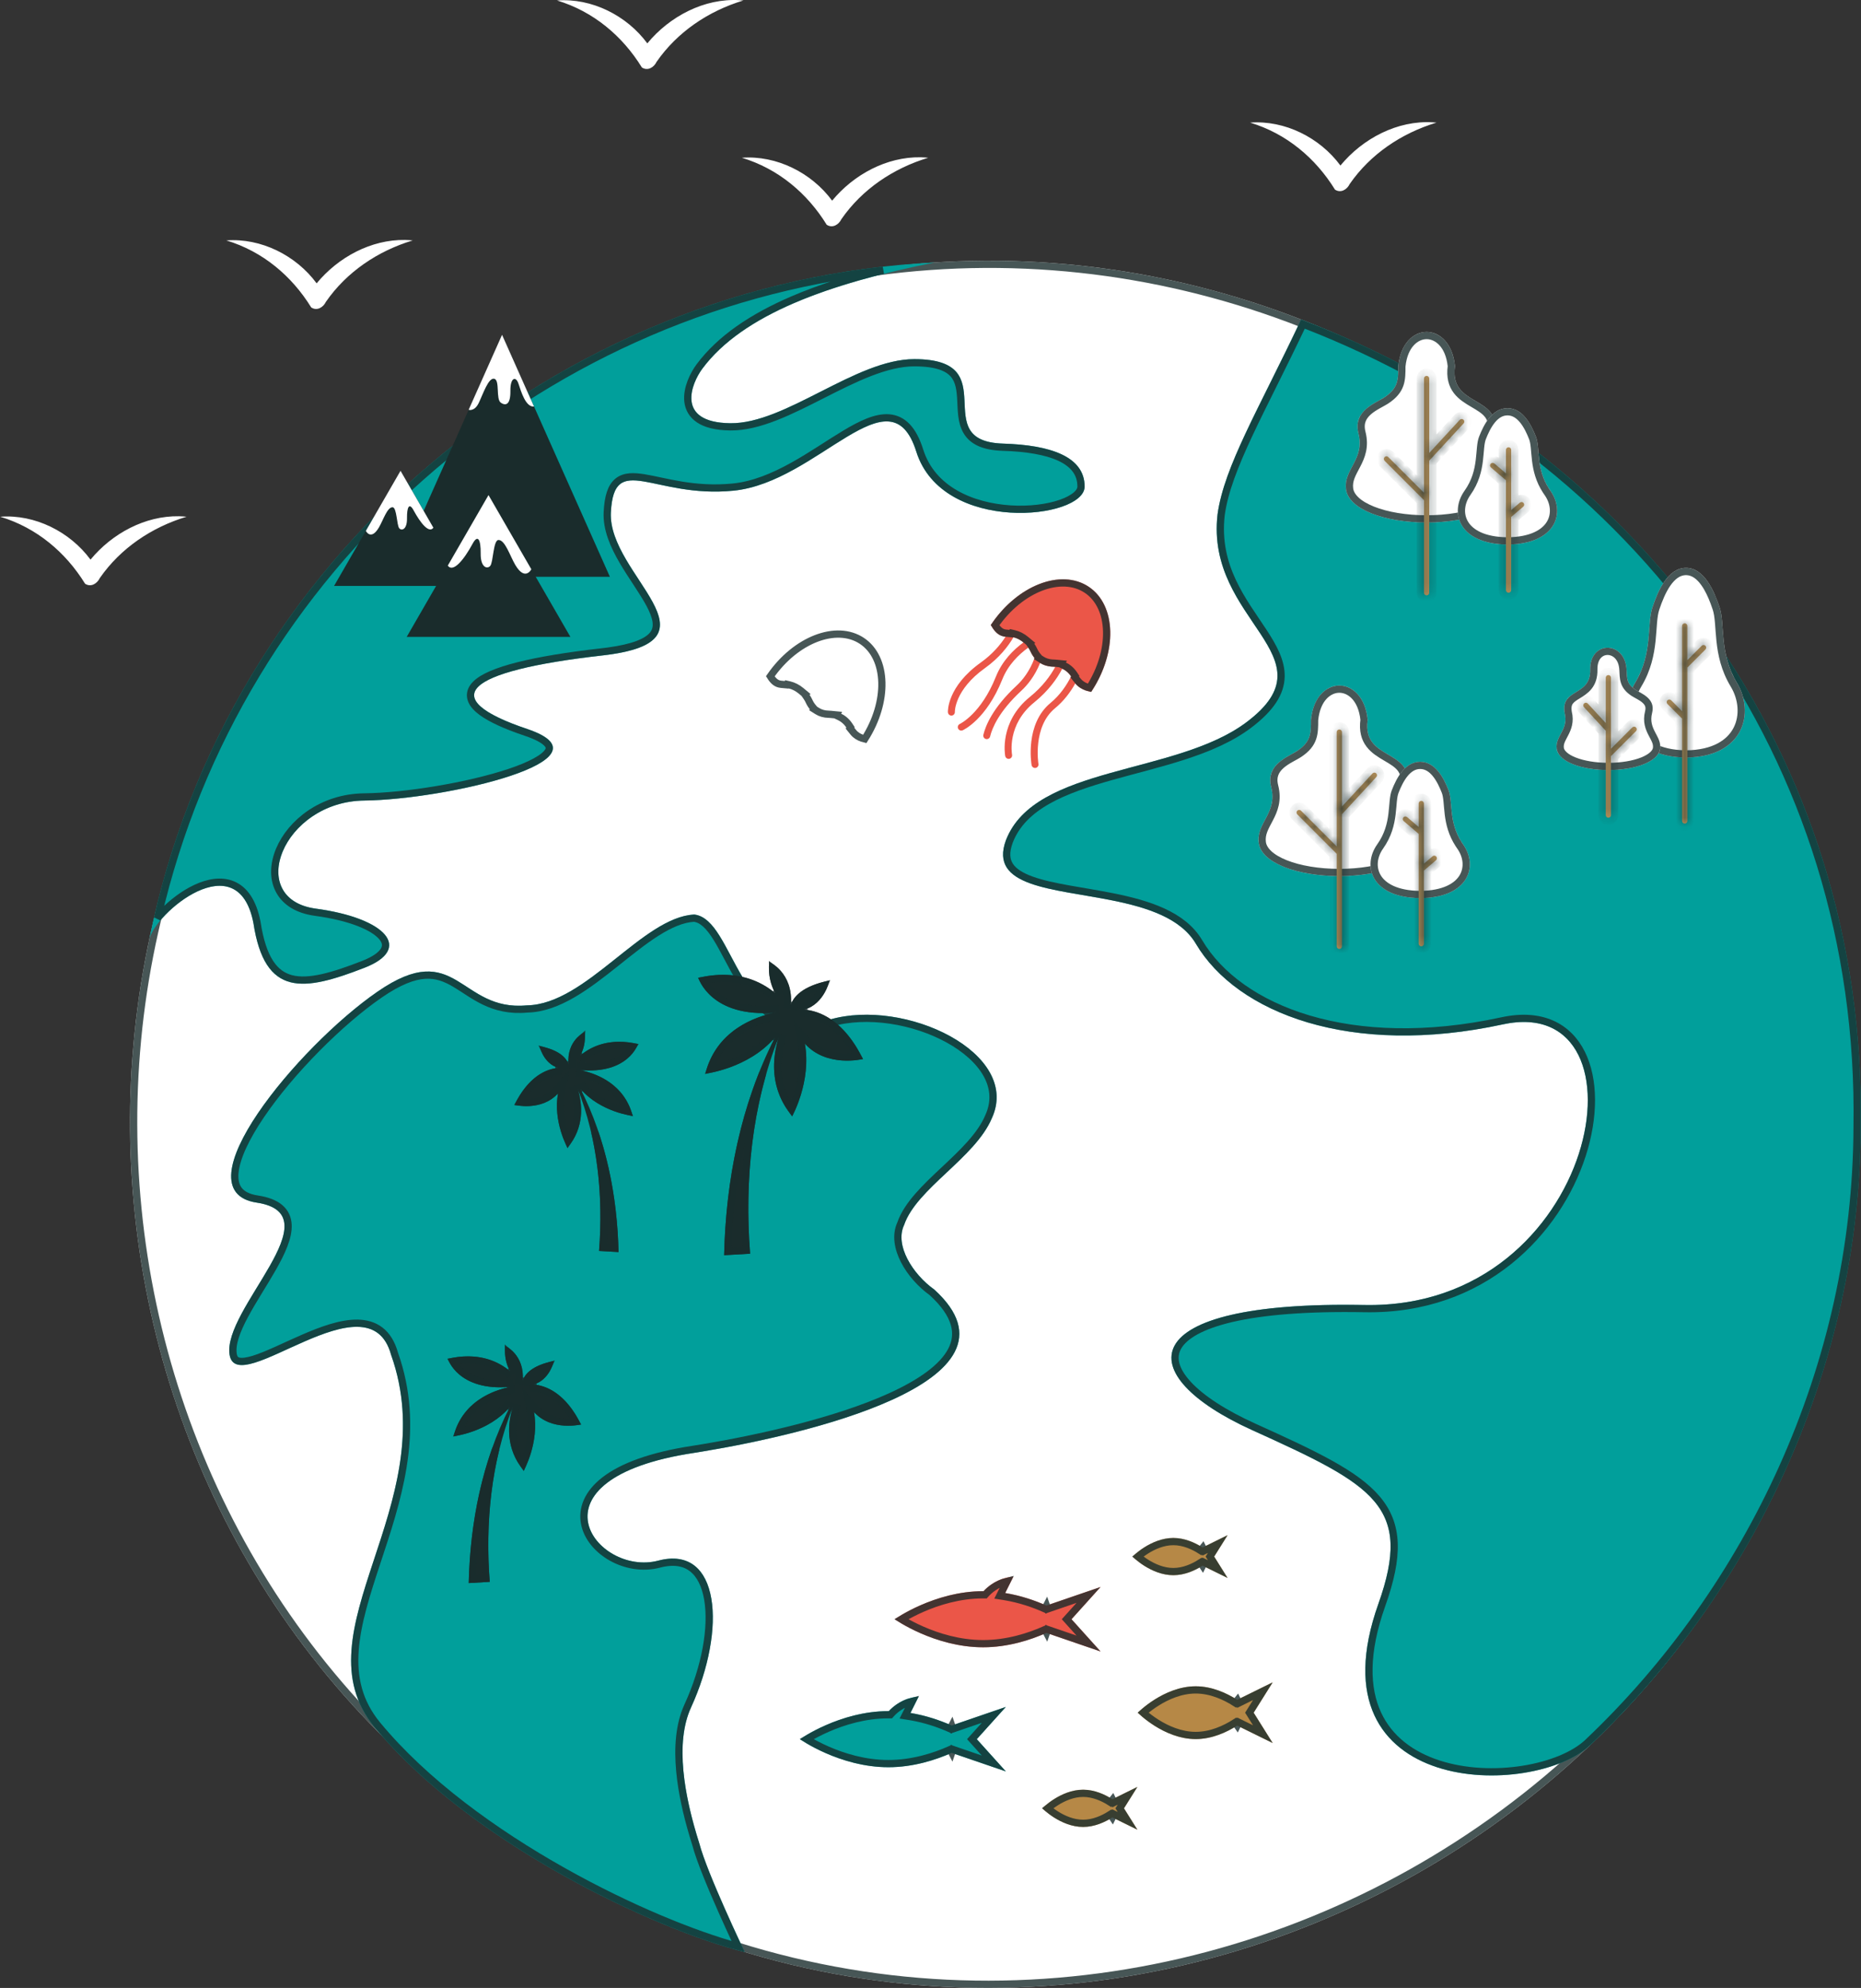<svg xmlns="http://www.w3.org/2000/svg" width="206" height="220" viewBox="0 0 206 220" fill="none"><rect x="0" y="0" width="206" height="220" fill="#333333" stroke="none"/><path d="M101.92 17.406C98.132 17.343 94.497 19.32 92.112 22.207C89.839 19.122 85.955 17.169 82.117 17.458C86.132 18.671 89.35 21.373 91.51 24.874C92.147 25.293 92.844 24.871 93.138 24.252C95.436 20.939 98.885 18.624 102.747 17.459C102.473 17.434 102.196 17.412 101.92 17.406Z" fill="white"></path><path d="M158.599 13.538C154.673 13.301 150.845 15.331 148.376 18.319C146.103 15.234 142.219 13.281 138.381 13.57C142.396 14.783 145.614 17.485 147.774 20.986C148.411 21.405 149.108 20.983 149.402 20.364C151.699 17.051 155.149 14.736 159.011 13.57C158.874 13.557 158.736 13.546 158.599 13.538Z" fill="white"></path><path d="M81.876 0.019C77.95 -0.219 74.122 1.812 71.653 4.799C69.38 1.715 65.496 -0.238 61.658 0.051C65.673 1.264 68.891 3.966 71.052 7.467C71.688 7.885 72.385 7.463 72.679 6.844C74.977 3.531 78.426 1.216 82.288 0.051C82.151 0.037 82.014 0.027 81.876 0.019Z" fill="white"></path><path d="M19.826 57.132C16.038 57.069 12.403 59.046 10.019 61.933C7.745 58.848 3.862 56.895 0.023 57.184C4.038 58.397 7.256 61.099 9.417 64.6C10.053 65.019 10.75 64.597 11.044 63.978C13.342 60.665 16.792 58.35 20.653 57.184C20.379 57.16 20.102 57.138 19.826 57.132Z" fill="white"></path><path d="M44.857 26.555C41.069 26.492 37.435 28.468 35.05 31.356C32.776 28.271 28.893 26.318 25.055 26.607C29.07 27.82 32.287 30.522 34.448 34.023C35.085 34.442 35.782 34.02 36.076 33.401C38.373 30.088 41.823 27.773 45.685 26.607C45.41 26.583 45.133 26.561 44.857 26.555Z" fill="white"></path><path d="M205.295 124.427C205.344 198.822 123.308 244.636 60.051 205.962C5.764 173.167 -1.696 95.589 46.206 53.174C51.879 48.1 58.187 43.688 64.908 40.116C128.225 6.418 205.255 52.347 205.295 124.427Z" fill="white"></path><path d="M65.096 40.47C128.147 6.913 204.855 52.65 204.896 124.427C204.944 198.509 123.25 244.132 60.26 205.621L60.259 205.62L59 204.847C6.088 171.759 -0.855 95.379 46.471 53.474L46.473 53.472C52.122 48.419 58.404 44.026 65.096 40.47Z" stroke="#1A2C2C" stroke-opacity="0.8" stroke-width="0.8"></path><path d="M205.967 124.698C205.892 151.304 194.025 176.07 176.031 193.126C169.779 199.051 144.938 198.969 152.576 177.498C156.419 166.696 152.161 164.398 138.636 158.282C125.12 152.166 125.087 143.931 151.061 144.422C177.039 144.908 183.179 109.723 166.356 113.366C149.537 117.009 136.923 112.134 132.378 104.447C130.703 101.611 126.989 100.426 123.12 99.647C116.503 98.317 109.434 98.17 111.35 92.984C114.556 84.653 130.158 85.826 138.003 79.907C147.719 72.578 133.402 68.821 134.776 56.911C135.51 51.605 139.321 45.318 144.028 35.359C181.627 49.733 206.628 83.721 205.967 124.698Z" fill="#019F9B"></path><path d="M144.229 35.866C181.491 50.259 206.223 84.02 205.567 124.691V124.697C205.492 151.186 193.677 175.85 175.756 192.836C174.275 194.239 171.64 195.325 168.592 195.808C165.553 196.29 162.166 196.164 159.219 195.205C156.274 194.247 153.796 192.47 152.503 189.664C151.208 186.855 151.065 182.939 152.953 177.632C153.921 174.911 154.393 172.687 154.32 170.783C154.247 168.863 153.619 167.286 152.424 165.874C151.24 164.474 149.51 163.248 147.254 161.996C144.996 160.742 142.179 159.445 138.801 157.918C135.444 156.399 132.962 154.764 131.517 153.196C130.066 151.623 129.74 150.226 130.389 149.07C131.075 147.847 132.931 146.705 136.352 145.91C139.745 145.122 144.577 144.7 151.054 144.822C164.254 145.069 172.418 136.244 175.14 127.833C176.498 123.636 176.522 119.477 175.074 116.571C174.346 115.11 173.243 113.963 171.755 113.308C170.269 112.654 168.436 112.506 166.271 112.974C149.534 116.6 137.142 111.718 132.723 104.243C131.83 102.731 130.405 101.68 128.739 100.912C127.075 100.144 125.143 99.647 123.198 99.256C121.541 98.922 119.839 98.66 118.291 98.381C116.729 98.099 115.314 97.799 114.171 97.386C113.02 96.97 112.211 96.462 111.786 95.808C111.379 95.182 111.276 94.342 111.724 93.128C112.481 91.159 113.976 89.731 115.961 88.606C117.952 87.478 120.408 86.669 123.045 85.926C125.664 85.188 128.479 84.512 131.104 83.656C133.735 82.798 136.231 81.745 138.244 80.226C140.717 78.361 141.754 76.652 141.805 74.908C141.854 73.199 140.945 71.573 139.853 69.907C137.632 66.521 134.51 62.741 135.172 56.967C135.53 54.378 136.644 51.526 138.274 48.05C139.088 46.315 140.026 44.434 141.058 42.36C142.042 40.381 143.108 38.227 144.229 35.866Z" stroke="#1A2C2C" stroke-opacity="0.8" stroke-width="0.8"></path><path d="M109.793 123.748C107.93 128.153 101.467 131.516 100.077 135.569C99.017 137.803 101.017 141.003 103.413 142.709C114.747 152.996 88.491 158.948 76.85 160.783C57.69 163.676 66.005 174.52 72.862 172.713C79.719 170.905 80.465 180.301 76.486 188.974C74.698 192.882 75.731 198.738 77.406 203.995C78.257 207.286 82.435 216.029 82.435 216.029C72.501 213.551 52.05 203.957 41.466 191.145C32.76 180.607 49.199 166.526 43.291 149.938C40.824 140.901 26.242 154.997 25.416 149.938C24.59 144.88 37.087 134.399 28.413 133.091C19.735 131.784 33.014 115.791 41.787 109.746C50.578 103.677 50.824 111.988 58.346 111.261C64.874 111.139 71.116 101.497 76.849 101.209C81.394 101.733 81.545 115.239 91.809 112.847C100.202 110.389 113.092 116.561 109.793 123.748Z" fill="#019F9B"></path><path d="M76.832 101.61C77.752 101.73 78.518 102.51 79.321 103.797C79.719 104.434 80.108 105.163 80.52 105.94C80.931 106.713 81.363 107.532 81.842 108.328C82.797 109.917 83.96 111.464 85.571 112.452C87.199 113.451 89.242 113.855 91.899 113.236L91.921 113.23C95.996 112.037 101.207 112.937 104.992 115.03C106.882 116.075 108.379 117.398 109.207 118.864C109.974 120.223 110.172 121.713 109.562 123.268L109.43 123.581L109.425 123.592C108.533 125.7 106.527 127.582 104.484 129.499C103.476 130.445 102.464 131.397 101.618 132.369C100.774 133.338 100.072 134.351 99.7 135.432C99.115 136.703 99.406 138.188 100.094 139.52C100.788 140.866 101.922 142.132 103.159 143.018C104.535 144.27 105.305 145.425 105.62 146.478C105.932 147.523 105.807 148.5 105.326 149.431C104.344 151.335 101.875 153.054 98.582 154.552C92.441 157.345 83.77 159.225 77.919 160.204L76.788 160.388C71.969 161.115 68.82 162.35 66.936 163.805C65.035 165.271 64.403 166.983 64.707 168.585C65.005 170.155 66.187 171.519 67.703 172.367C69.225 173.218 71.136 173.581 72.964 173.099C74.59 172.671 75.784 172.92 76.634 173.586C77.498 174.264 78.079 175.43 78.343 176.98C78.871 180.082 78.092 184.515 76.123 188.807V188.808C75.188 190.852 75.002 193.373 75.249 196.016C75.466 198.334 76.019 200.773 76.718 203.118L77.025 204.117C77.466 205.805 78.731 208.83 79.874 211.408C80.451 212.709 81.001 213.908 81.406 214.78C81.519 215.021 81.62 215.238 81.708 215.425C76.787 214.082 69.63 211.177 62.391 207.113C54.735 202.816 47.023 197.243 41.774 190.89C39.677 188.352 39.09 185.604 39.309 182.623C39.529 179.62 40.564 176.401 41.709 172.935C43.914 166.261 46.508 158.733 43.934 150.594L43.668 149.805C43.342 148.629 42.809 147.785 42.093 147.234C41.371 146.679 40.505 146.453 39.58 146.437C37.756 146.407 35.603 147.201 33.579 148.08C31.512 148.978 29.587 149.959 28.093 150.42C27.343 150.651 26.785 150.721 26.414 150.632C26.241 150.59 26.119 150.515 26.029 150.411C25.937 150.304 25.855 150.137 25.811 149.874C25.723 149.328 25.809 148.68 26.045 147.937C26.28 147.198 26.654 146.392 27.108 145.545C27.562 144.698 28.09 143.822 28.63 142.937C29.167 142.056 29.718 141.166 30.206 140.305C30.694 139.445 31.128 138.6 31.433 137.805C31.736 137.015 31.922 136.246 31.888 135.544C31.852 134.826 31.585 134.181 31.002 133.68C30.433 133.19 29.596 132.865 28.473 132.696C27.452 132.542 26.819 132.182 26.451 131.714C26.084 131.245 25.931 130.602 26.006 129.778C26.158 128.108 27.227 125.869 28.887 123.42C32.191 118.543 37.669 113.07 42.014 110.076L42.015 110.075C44.181 108.58 45.774 108.003 47.05 107.924C48.315 107.845 49.324 108.251 50.341 108.846C52.362 110.027 54.452 112.032 58.368 111.66C60.091 111.624 61.769 110.965 63.386 110.025C65.007 109.083 66.6 107.839 68.144 106.61C69.699 105.373 71.201 104.154 72.672 103.221C74.131 102.297 75.513 101.686 76.832 101.61Z" stroke="#1A2C2C" stroke-opacity="0.8" stroke-width="0.8"></path><path d="M111.029 49.092C102.519 48.834 111.429 39.745 101.207 39.745C94.711 39.745 86.969 46.923 80.824 46.838C74.712 46.754 76.552 42.401 77.754 40.788C82.217 34.8 91.766 31.368 103.473 29.047C61.756 31.078 25.04 61.767 16.514 104.002C17.105 101.073 26.321 93.277 28.05 102.134C29.31 110.418 33.629 109.708 40.343 107.102C45.695 105.024 42.825 101.62 34.959 100.558C27.087 99.492 31.283 88.695 40.329 88.595C49.376 88.492 68.403 84.056 58.346 80.672C48.295 77.284 51.206 74.282 66.737 72.532C80.602 70.945 67.263 63.67 67.619 56.7C67.967 49.883 72.364 55.179 81.186 54.304C90.583 53.372 98.536 40.784 101.427 49.98C104.319 59.176 120.06 57.489 120.06 53.845C120.06 50.518 116.258 49.25 111.029 49.092Z" fill="#019F9B"></path><path d="M97.757 29.909C94.09 30.826 90.713 31.895 87.739 33.175C83.297 35.086 79.723 37.477 77.434 40.549C77.113 40.978 76.754 41.585 76.494 42.258C76.235 42.927 76.062 43.695 76.149 44.434C76.239 45.19 76.601 45.901 77.375 46.417C78.132 46.922 79.251 47.217 80.818 47.238C82.429 47.261 84.121 46.808 85.833 46.139C87.546 45.469 89.311 44.569 91.064 43.68C92.826 42.786 94.577 41.901 96.29 41.238C98.004 40.575 99.653 40.145 101.207 40.145C103.718 40.145 104.932 40.705 105.554 41.43C106.189 42.169 106.303 43.177 106.36 44.342C106.388 44.904 106.404 45.507 106.48 46.074C106.557 46.645 106.699 47.216 106.997 47.724C107.616 48.78 108.82 49.425 111.018 49.492C113.614 49.571 115.806 49.925 117.336 50.642C118.096 50.999 118.675 51.438 119.063 51.96C119.448 52.477 119.66 53.095 119.66 53.845C119.66 54.144 119.5 54.468 119.116 54.8C118.732 55.132 118.157 55.44 117.425 55.693C115.963 56.2 113.959 56.461 111.854 56.328C107.619 56.06 103.18 54.221 101.809 49.86C101.437 48.679 100.972 47.806 100.401 47.211C99.821 46.606 99.144 46.303 98.397 46.246C97.663 46.19 96.884 46.373 96.083 46.689C95.28 47.006 94.428 47.468 93.54 48.001C91.736 49.083 89.826 50.424 87.713 51.592C85.62 52.748 83.417 53.681 81.147 53.906C76.805 54.337 73.602 53.252 71.288 52.879C70.169 52.698 69.145 52.665 68.397 53.26C67.65 53.853 67.307 54.964 67.22 56.68C67.124 58.545 67.944 60.393 68.935 62.093C69.433 62.947 69.987 63.782 70.505 64.573C71.026 65.369 71.512 66.12 71.892 66.824C72.672 68.272 72.902 69.34 72.346 70.141C72.057 70.556 71.521 70.959 70.6 71.308C69.795 71.612 68.72 71.866 67.314 72.057L66.691 72.134C62.8 72.572 59.687 73.091 57.362 73.678C56.2 73.971 55.228 74.284 54.45 74.615C53.678 74.945 53.072 75.304 52.668 75.703C52.257 76.108 52.025 76.586 52.093 77.119C52.158 77.631 52.488 78.096 52.97 78.517C53.812 79.254 55.271 79.992 57.31 80.733L58.219 81.051C59.462 81.469 60.186 81.884 60.541 82.256C60.712 82.435 60.78 82.587 60.798 82.709C60.815 82.828 60.791 82.962 60.699 83.124C60.501 83.47 60.028 83.868 59.259 84.287C58.505 84.698 57.52 85.102 56.375 85.484C51.785 87.016 44.807 88.144 40.324 88.195C35.64 88.247 32.188 91.068 30.931 94.058C30.302 95.554 30.208 97.133 30.846 98.43C31.45 99.659 32.674 100.557 34.526 100.894L34.905 100.955C36.849 101.217 38.471 101.622 39.727 102.109C40.991 102.6 41.847 103.158 42.3 103.704C42.523 103.973 42.637 104.225 42.669 104.454C42.7 104.678 42.658 104.91 42.519 105.153C42.227 105.661 41.509 106.22 40.198 106.728C38.524 107.378 37.018 107.902 35.681 108.199C34.341 108.496 33.203 108.558 32.251 108.314C30.416 107.844 29.068 106.17 28.445 102.074L28.444 102.066L28.442 102.058C27.997 99.774 27.044 98.45 25.756 97.909C24.488 97.377 23.027 97.662 21.686 98.286C20.336 98.915 19.035 99.92 18.035 100.951C17.823 101.17 17.625 101.391 17.44 101.611C26.394 62.761 59.439 34.232 97.757 29.909Z" stroke="#1A2C2C" stroke-opacity="0.8" stroke-width="0.8"></path><path d="M83.7 78.972C84.996 78.046 85.863 77.003 86.426 76.129C85.622 76.055 85.18 75.508 84.794 74.828C87.708 70.447 92.56 68.551 95.631 70.593C98.702 72.636 98.829 77.843 95.915 82.224C95.915 82.224 94.817 82.124 94.147 81.296C93.627 82.23 92.902 83.219 91.9 84.043C89.408 86.097 90.062 90.16 90.069 90.2C90.105 90.41 89.964 90.609 89.754 90.645C89.707 90.653 89.66 90.652 89.616 90.643C89.463 90.613 89.338 90.492 89.31 90.33C89.278 90.145 88.571 85.789 91.411 83.449C92.463 82.581 93.189 81.496 93.68 80.517C93.408 80.106 93.066 79.834 92.706 79.667C92.134 80.759 91.18 82.114 89.609 83.385C86.573 85.84 87.124 89.051 87.149 89.185C87.188 89.394 87.051 89.596 86.842 89.635C86.792 89.645 86.743 89.644 86.696 89.635C86.546 89.606 86.422 89.488 86.391 89.328C86.362 89.175 85.721 85.539 89.124 82.786C90.519 81.657 91.393 80.449 91.934 79.458C91.868 79.452 91.802 79.447 91.738 79.446C91.169 79.435 90.672 79.295 90.254 79.031C89.669 80.48 88.858 81.47 88.168 82.109C85.664 84.431 84.934 86.27 84.721 87.16C84.673 87.362 84.475 87.488 84.273 87.449C84.268 87.448 84.263 87.447 84.257 87.445C84.05 87.396 83.922 87.188 83.972 86.981C84.205 86.006 84.991 84.004 87.644 81.544C88.309 80.928 89.099 79.949 89.638 78.486C89.463 78.274 89.31 78.027 89.182 77.746C89.117 77.601 89.035 77.463 88.943 77.332C87.905 78.078 86.72 79.221 86.073 80.837C84.3 85.268 81.79 86.433 81.684 86.48C81.609 86.514 81.529 86.522 81.454 86.507C81.335 86.484 81.23 86.405 81.176 86.287C81.089 86.094 81.175 85.866 81.368 85.778C81.391 85.767 83.711 84.665 85.358 80.55C86.06 78.796 87.303 77.565 88.411 76.756C88.077 76.478 87.691 76.277 87.305 76.186C86.713 77.192 85.729 78.47 84.147 79.599C80.769 82.01 80.817 84.427 80.817 84.449C80.828 84.661 80.664 84.842 80.452 84.852C80.42 84.854 80.388 84.851 80.358 84.846C80.189 84.812 80.057 84.667 80.048 84.486C80.042 84.372 79.952 81.647 83.7 78.972Z" fill="white"></path><path d="M90.299 70.674C92.176 69.941 94.012 69.998 95.409 70.927C96.806 71.856 97.568 73.527 97.617 75.541C97.665 77.485 97.041 79.712 95.723 81.781C95.636 81.761 95.531 81.734 95.417 81.694C95.1 81.58 94.731 81.382 94.458 81.044L94.09 80.588L94.141 80.489L94.014 80.296C93.699 79.821 93.298 79.502 92.874 79.305L92.555 79.155L92.575 79.119L91.974 79.06C91.901 79.053 91.824 79.048 91.746 79.046H91.745C91.239 79.037 90.816 78.913 90.467 78.692L90.077 78.447L90.093 78.408L89.946 78.232C89.796 78.049 89.662 77.833 89.547 77.58C89.469 77.409 89.375 77.25 89.272 77.103L89.049 76.784L89.061 76.776L88.666 76.448C88.291 76.137 87.85 75.904 87.395 75.797L87.109 75.73L87.074 75.787L86.464 75.731C85.935 75.681 85.599 75.372 85.269 74.843C86.669 72.822 88.485 71.383 90.299 70.674Z" stroke="#1A2C2C" stroke-opacity="0.8" stroke-width="0.8"></path><path d="M108.579 73.312C109.875 72.386 110.742 71.343 111.306 70.469C110.501 70.394 110.059 69.848 109.674 69.168C112.587 64.787 117.439 62.891 120.51 64.933C123.581 66.975 123.708 72.183 120.794 76.564C120.794 76.564 119.696 76.464 119.026 75.635C118.506 76.57 117.781 77.558 116.78 78.383C114.287 80.437 114.942 84.499 114.948 84.54C114.984 84.75 114.843 84.949 114.634 84.985C114.586 84.993 114.539 84.992 114.495 84.983C114.342 84.953 114.217 84.832 114.189 84.67C114.157 84.486 113.45 80.129 116.29 77.789C117.342 76.921 118.069 75.836 118.559 74.856C118.287 74.445 117.944 74.174 117.585 74.007C117.013 75.099 116.059 76.454 114.488 77.725C111.453 80.18 112.003 83.39 112.028 83.525C112.067 83.734 111.93 83.936 111.721 83.975C111.671 83.984 111.622 83.984 111.575 83.975C111.425 83.945 111.301 83.828 111.27 83.668C111.242 83.515 110.6 79.879 114.003 77.126C115.398 75.997 116.272 74.789 116.813 73.798C116.747 73.791 116.681 73.787 116.617 73.785C116.047 73.775 115.551 73.635 115.133 73.371C114.548 74.819 113.736 75.81 113.047 76.449C110.543 78.771 109.813 80.61 109.6 81.5C109.552 81.702 109.354 81.828 109.152 81.789C109.147 81.788 109.141 81.787 109.136 81.785C108.929 81.736 108.802 81.528 108.851 81.321C109.084 80.346 109.87 78.344 112.523 75.884C113.188 75.267 113.978 74.289 114.516 72.826C114.341 72.614 114.189 72.367 114.061 72.086C113.995 71.941 113.914 71.803 113.822 71.672C112.784 72.418 111.599 73.561 110.952 75.176C109.179 79.608 106.669 80.773 106.563 80.82C106.488 80.854 106.408 80.861 106.333 80.847C106.214 80.824 106.109 80.745 106.055 80.627C105.968 80.434 106.054 80.206 106.247 80.118C106.27 80.107 108.59 79.005 110.237 74.89C110.939 73.136 112.182 71.905 113.29 71.096C112.956 70.818 112.569 70.617 112.183 70.526C111.592 71.532 110.608 72.81 109.026 73.939C105.649 76.35 105.695 78.767 105.696 78.788C105.707 79.001 105.543 79.182 105.331 79.192C105.299 79.194 105.267 79.191 105.237 79.186C105.068 79.152 104.936 79.007 104.927 78.826C104.921 78.712 104.831 75.987 108.579 73.312Z" fill="#EB5648"></path><path d="M115.178 65.014C117.055 64.28 118.891 64.338 120.288 65.267C121.685 66.196 122.447 67.867 122.496 69.881C122.544 71.825 121.921 74.052 120.602 76.121C120.515 76.101 120.41 76.074 120.296 76.033C119.979 75.919 119.61 75.721 119.337 75.384L118.97 74.929L119.021 74.829L118.893 74.636C118.578 74.16 118.177 73.842 117.753 73.645L117.434 73.495L117.454 73.459L116.853 73.4C116.78 73.392 116.703 73.387 116.624 73.386L116.438 73.377C116.013 73.344 115.651 73.226 115.346 73.033L114.956 72.787L114.972 72.748L114.825 72.571C114.675 72.389 114.54 72.173 114.425 71.92C114.347 71.749 114.252 71.591 114.149 71.443L113.927 71.124L113.939 71.116L113.545 70.788C113.17 70.477 112.729 70.243 112.274 70.137L111.988 70.069L111.953 70.127L111.343 70.07C110.814 70.021 110.478 69.712 110.148 69.183C111.548 67.161 113.364 65.723 115.178 65.014Z" stroke="#1A2C2C" stroke-opacity="0.8" stroke-width="0.8"></path><path d="M135.885 169.897L133.117 171.26L133.117 171.26C132.296 170.736 131.149 170.204 129.88 170.204C127.383 170.204 125.359 172.264 125.359 172.264C125.359 172.264 127.383 174.323 129.88 174.323C131.149 174.323 132.296 173.791 133.117 173.267L133.117 173.267L135.885 174.63L134.4 172.264L135.885 169.897Z" fill="#B68846"></path><path d="M129.88 170.604C131.042 170.604 132.112 171.094 132.902 171.597L133.138 171.303L133.293 171.619L134.798 170.877L134.062 172.051L133.928 172.263L134.062 172.476L134.796 173.648L133.293 172.909L133.118 173.261L132.902 172.93C132.112 173.434 131.042 173.923 129.88 173.923C128.738 173.923 127.683 173.45 126.896 172.955C126.506 172.709 126.19 172.464 125.973 172.28C125.966 172.274 125.96 172.268 125.954 172.263C125.96 172.258 125.966 172.253 125.973 172.248C126.19 172.064 126.506 171.818 126.896 171.573C127.683 171.078 128.738 170.604 129.88 170.604Z" stroke="#1A2C2C" stroke-opacity="0.8" stroke-width="0.8"></path><path d="M140.876 186.183L136.949 188.116L136.95 188.116C135.785 187.374 134.158 186.619 132.358 186.619C128.816 186.619 125.945 189.54 125.945 189.54C125.945 189.54 128.816 192.461 132.358 192.461C134.158 192.461 135.785 191.706 136.95 190.963L136.949 190.964L140.876 192.897L138.77 189.54L140.876 186.183Z" fill="#B68846"></path><path d="M132.357 187.019C134.05 187.019 135.601 187.731 136.734 188.453L136.97 188.159L137.126 188.475L139.789 187.163L138.432 189.327L138.298 189.54L138.432 189.752L139.788 191.915L137.126 190.605L136.957 190.947L136.734 190.626C135.601 191.349 134.05 192.061 132.357 192.061C130.693 192.061 129.165 191.373 128.036 190.662C127.475 190.309 127.02 189.955 126.707 189.691C126.643 189.637 126.588 189.585 126.536 189.539C126.588 189.494 126.644 189.442 126.707 189.389C127.02 189.124 127.475 188.771 128.036 188.418C129.165 187.708 130.693 187.019 132.357 187.019Z" stroke="#1A2C2C" stroke-opacity="0.8" stroke-width="0.8"></path><path d="M125.901 197.757L123.132 199.12L123.133 199.12C122.311 198.596 121.165 198.064 119.896 198.064C117.399 198.064 115.375 200.123 115.375 200.123C115.375 200.123 117.399 202.183 119.896 202.183C121.165 202.183 122.312 201.65 123.133 201.127L123.132 201.127L125.901 202.49L124.416 200.123L125.901 197.757Z" fill="#B68846"></path><path d="M119.896 198.464C121.057 198.464 122.128 198.953 122.918 199.457L123.153 199.163L123.309 199.479L124.813 198.737L124.077 199.911L123.943 200.123L124.077 200.336L124.812 201.508L123.309 200.769L123.137 201.116L122.918 200.79C122.128 201.294 121.057 201.783 119.896 201.783C118.753 201.783 117.699 201.31 116.912 200.815C116.522 200.569 116.206 200.323 115.988 200.14C115.982 200.134 115.976 200.128 115.97 200.123C115.976 200.118 115.982 200.113 115.988 200.107C116.206 199.924 116.522 199.678 116.912 199.433C117.699 198.938 118.753 198.464 119.896 198.464Z" stroke="#1A2C2C" stroke-opacity="0.8" stroke-width="0.8"></path><path d="M99.039 179.197C99.039 179.197 103.42 176.093 108.824 176.093C108.84 176.093 108.855 176.094 108.87 176.094C109.288 175.636 110.406 174.616 112.18 174.477L111.267 176.297C113.029 176.585 114.6 177.138 115.832 177.685L115.831 177.684L121.824 175.63L118.61 179.197L121.824 182.764L115.831 180.71L115.832 180.71C114.054 181.499 111.572 182.301 108.824 182.301C103.42 182.301 99.039 179.197 99.039 179.197Z" fill="#EB5648"></path><path d="M110.909 176.118L110.665 176.605L111.202 176.691C112.923 176.973 114.461 177.513 115.67 178.05L115.841 177.715L115.961 178.063L120.493 176.509L118.312 178.93L118.071 179.197L118.312 179.465L120.493 181.885L115.961 180.332L115.843 180.675L115.67 180.344C113.923 181.119 111.497 181.901 108.824 181.901C106.196 181.901 103.806 181.145 102.065 180.383C101.197 180.002 100.495 179.622 100.011 179.338C99.928 179.289 99.853 179.24 99.783 179.197C99.853 179.155 99.928 179.106 100.011 179.058C100.495 178.773 101.197 178.392 102.065 178.012C103.806 177.249 106.196 176.493 108.824 176.493C108.826 176.493 108.828 176.493 108.837 176.493C108.844 176.493 108.856 176.494 108.87 176.494H109.047L109.166 176.363C109.489 176.009 110.266 175.294 111.471 174.996L110.909 176.118Z" stroke="#1A2C2C" stroke-opacity="0.8" stroke-width="0.8"></path><path d="M88.553 192.471C88.553 192.471 92.934 189.367 98.338 189.367C98.353 189.367 98.369 189.368 98.384 189.368C98.802 188.91 99.919 187.89 101.694 187.751L100.781 189.571C102.543 189.859 104.114 190.412 105.345 190.959L105.345 190.958L111.338 188.904L108.124 192.471L111.338 196.038L105.345 193.984L105.345 193.984C103.568 194.773 101.086 195.575 98.338 195.575C92.934 195.575 88.553 192.471 88.553 192.471Z" fill="#019F9B"></path><path d="M100.423 189.392L100.179 189.879L100.716 189.965C102.437 190.247 103.974 190.787 105.184 191.324L105.356 190.993L105.475 191.337L110.007 189.783L107.826 192.204L107.585 192.471L107.826 192.739L110.007 195.159L105.475 193.606L105.356 193.948L105.184 193.618C103.436 194.393 101.011 195.175 98.338 195.175C95.71 195.175 93.319 194.419 91.579 193.657C90.711 193.276 90.008 192.896 89.524 192.612C89.441 192.563 89.367 192.514 89.297 192.471C89.367 192.429 89.442 192.38 89.524 192.332C90.008 192.047 90.711 191.666 91.579 191.286C93.319 190.523 95.71 189.767 98.338 189.767C98.34 189.767 98.342 189.767 98.351 189.767C98.357 189.767 98.37 189.768 98.384 189.768H98.561L98.68 189.637C99.003 189.283 99.78 188.568 100.984 188.27L100.423 189.392Z" stroke="#1A2C2C" stroke-opacity="0.8" stroke-width="0.8"></path><path d="M192.263 75.567C190.281 72.29 190.964 69.068 190.349 67.224C189.736 65.388 188.649 62.866 186.64 62.847V62.846C186.633 62.846 186.625 62.846 186.617 62.846V62.847C184.609 62.866 183.521 65.388 182.908 67.224C182.293 69.068 182.976 72.29 180.994 75.567C179.015 78.84 180.179 83.766 186.617 83.837V83.838C186.625 83.838 186.633 83.838 186.64 83.838V83.837C193.078 83.766 194.243 78.84 192.263 75.567Z" fill="white"></path><path d="M186.637 63.247C187.452 63.255 188.122 63.767 188.689 64.583C189.114 65.193 189.452 65.932 189.722 66.648L189.97 67.351C190.107 67.764 190.177 68.271 190.23 68.879C190.282 69.468 190.319 70.177 190.396 70.9C190.552 72.374 190.887 74.065 191.921 75.774C192.852 77.313 193.027 79.214 192.253 80.719C191.49 82.203 189.749 83.403 186.636 83.437H186.622C183.509 83.403 181.768 82.203 181.005 80.719C180.231 79.214 180.406 77.313 181.337 75.774C182.371 74.065 182.704 72.374 182.861 70.9C182.938 70.177 182.975 69.468 183.026 68.879C183.079 68.271 183.15 67.764 183.288 67.351C183.592 66.441 184.002 65.396 184.567 64.583C185.135 63.767 185.806 63.255 186.621 63.247H186.637Z" stroke="#1A2C2C" stroke-opacity="0.8" stroke-width="0.8"></path><mask id="path-30-inside-1_749_1104" fill="white"><path d="M188.779 71.466C188.666 71.353 188.482 71.353 188.368 71.466L186.777 73.058V69.273C186.777 69.112 186.647 68.982 186.486 68.982C186.326 68.982 186.195 69.112 186.195 69.273V78.708L184.986 77.499C184.873 77.385 184.689 77.385 184.575 77.499C184.462 77.612 184.462 77.796 184.575 77.91L186.195 79.531V90.856C186.195 91.017 186.326 91.147 186.486 91.147C186.647 91.147 186.777 91.016 186.777 90.856V73.88L188.779 71.878C188.893 71.764 188.893 71.58 188.779 71.466Z"></path></mask><path d="M188.779 71.466C188.666 71.353 188.482 71.353 188.368 71.466L186.777 73.058V69.273C186.777 69.112 186.647 68.982 186.486 68.982C186.326 68.982 186.195 69.112 186.195 69.273V78.708L184.986 77.499C184.873 77.385 184.689 77.385 184.575 77.499C184.462 77.612 184.462 77.796 184.575 77.91L186.195 79.531V90.856C186.195 91.017 186.326 91.147 186.486 91.147C186.647 91.147 186.777 91.016 186.777 90.856V73.88L188.779 71.878C188.893 71.764 188.893 71.58 188.779 71.466Z" fill="#BC945B"></path><path d="M188.779 71.466L189.345 70.901L189.345 70.901L188.779 71.466ZM188.368 71.466L188.934 72.032L188.934 72.032L188.368 71.466ZM186.777 73.058H185.977V74.99L187.343 73.624L186.777 73.058ZM186.195 78.708L185.63 79.274L186.995 80.64V78.708H186.195ZM184.986 77.499L185.552 76.933L185.552 76.933L184.986 77.499ZM184.575 77.91L185.141 77.344L185.141 77.344L184.575 77.91ZM186.195 79.531H186.995V79.199L186.761 78.965L186.195 79.531ZM186.777 73.88L186.211 73.315L185.977 73.549V73.88H186.777ZM188.779 71.878L188.214 71.311L188.213 71.312L188.779 71.878ZM188.779 71.466L189.345 70.901C188.919 70.475 188.228 70.474 187.802 70.901L188.368 71.466L188.934 72.032C188.735 72.231 188.412 72.231 188.214 72.032L188.779 71.466ZM188.368 71.466L187.802 70.901L186.211 72.493L186.777 73.058L187.343 73.624L188.934 72.032L188.368 71.466ZM186.777 73.058H187.577V69.273H186.777H185.977V73.058H186.777ZM186.777 69.273H187.577C187.577 68.67 187.088 68.182 186.486 68.182V68.982V69.782C186.205 69.782 185.977 69.554 185.977 69.273H186.777ZM186.486 68.982V68.182C185.884 68.182 185.395 68.67 185.395 69.273H186.195H186.995C186.995 69.554 186.768 69.782 186.486 69.782V68.982ZM186.195 69.273H185.395V78.708H186.195H186.995V69.273H186.195ZM186.195 78.708L186.761 78.142L185.552 76.933L184.986 77.499L184.421 78.064L185.63 79.274L186.195 78.708ZM184.986 77.499L185.552 76.933C185.126 76.507 184.435 76.507 184.009 76.933L184.575 77.499L185.141 78.064C184.942 78.264 184.619 78.263 184.421 78.064L184.986 77.499ZM184.575 77.499L184.009 76.933C183.584 77.359 183.584 78.049 184.01 78.476L184.575 77.91L185.141 77.344C185.34 77.543 185.34 77.865 185.141 78.064L184.575 77.499ZM184.575 77.91L184.01 78.475L185.63 80.096L186.195 79.531L186.761 78.965L185.141 77.344L184.575 77.91ZM186.195 79.531H185.395V90.856H186.195H186.995V79.531H186.195ZM186.195 90.856H185.395C185.395 91.459 185.884 91.947 186.486 91.947V91.147V90.347C186.767 90.347 186.995 90.575 186.995 90.856H186.195ZM186.486 91.147V91.947C187.089 91.947 187.577 91.458 187.577 90.856H186.777H185.977C185.977 90.575 186.205 90.347 186.486 90.347V91.147ZM186.777 90.856H187.577V73.88H186.777H185.977V90.856H186.777ZM186.777 73.88L187.343 74.446L189.345 72.443L188.779 71.878L188.213 71.312L186.211 73.315L186.777 73.88ZM188.779 71.878L189.344 72.444C189.771 72.018 189.771 71.327 189.345 70.901L188.779 71.466L188.213 72.032C188.015 71.833 188.014 71.511 188.214 71.311L188.779 71.878Z" fill="#1A2C2C" fill-opacity="0.8" mask="url(#path-30-inside-1_749_1104)"></path><path d="M182.878 78.897C183.291 77.276 181.646 76.75 181.016 76.326C180.051 75.678 180.098 75.079 180.051 74.124C179.893 70.877 175.952 70.865 176.025 74.125C176.092 77.101 172.737 76.136 173.198 78.897C173.668 80.739 172.135 81.428 172.313 82.856C172.492 84.283 175.044 85.218 178.034 85.22C178.037 85.22 178.04 85.22 178.042 85.22C181.032 85.218 183.584 84.283 183.763 82.856C183.942 81.428 182.408 80.739 182.878 78.897Z" fill="white"></path><path d="M177.95 72.085C178.701 72.086 179.581 72.7 179.651 74.144C179.673 74.586 179.672 75.049 179.809 75.465C179.957 75.917 180.254 76.296 180.793 76.658C180.967 76.775 181.224 76.907 181.434 77.026C181.663 77.156 181.886 77.297 182.073 77.463C182.259 77.627 182.398 77.806 182.475 78.01C182.549 78.21 182.575 78.463 182.49 78.798C182.219 79.861 182.538 80.604 182.856 81.217C183.182 81.843 183.437 82.244 183.366 82.806C183.306 83.288 182.815 83.799 181.809 84.201C180.833 84.59 179.501 84.818 178.042 84.819H178.034C176.576 84.818 175.243 84.59 174.268 84.201C173.324 83.825 172.834 83.352 172.727 82.897L172.71 82.806C172.64 82.244 172.894 81.843 173.22 81.217C173.536 80.609 173.851 79.874 173.592 78.824C173.492 78.221 173.606 77.879 173.779 77.639C173.973 77.371 174.273 77.179 174.674 76.932C175.05 76.701 175.51 76.422 175.858 75.988C176.221 75.536 176.443 74.944 176.425 74.116C176.408 73.383 176.617 72.876 176.899 72.558C177.183 72.24 177.563 72.084 177.95 72.085Z" stroke="#1A2C2C" stroke-opacity="0.8" stroke-width="0.8"></path><mask id="path-34-inside-2_749_1104" fill="white"><path d="M181.094 80.504C180.98 80.39 180.796 80.39 180.683 80.504L178.327 82.859V75.001C178.327 74.84 178.197 74.71 178.037 74.71C177.876 74.71 177.746 74.84 177.746 75.001V80.015L175.76 77.865C175.651 77.747 175.467 77.739 175.349 77.848C175.231 77.957 175.224 78.141 175.333 78.259L177.746 80.872V90.203C177.746 90.364 177.876 90.494 178.037 90.494C178.197 90.494 178.327 90.364 178.327 90.203V83.682L181.094 80.915C181.207 80.801 181.207 80.617 181.094 80.504Z"></path></mask><path d="M181.094 80.504C180.98 80.39 180.796 80.39 180.683 80.504L178.327 82.859V75.001C178.327 74.84 178.197 74.71 178.037 74.71C177.876 74.71 177.746 74.84 177.746 75.001V80.015L175.76 77.865C175.651 77.747 175.467 77.739 175.349 77.848C175.231 77.957 175.224 78.141 175.333 78.259L177.746 80.872V90.203C177.746 90.364 177.876 90.494 178.037 90.494C178.197 90.494 178.327 90.364 178.327 90.203V83.682L181.094 80.915C181.207 80.801 181.207 80.617 181.094 80.504Z" fill="#BC945B"></path><path d="M180.683 80.504L181.248 81.069L181.249 81.069L180.683 80.504ZM178.327 82.859H177.527V84.791L178.893 83.425L178.327 82.859ZM177.746 80.015L177.158 80.558L178.546 82.06V80.015H177.746ZM175.76 77.865L176.348 77.322L176.348 77.321L175.76 77.865ZM175.349 77.848L175.892 78.436L175.893 78.436L175.349 77.848ZM175.333 78.259L175.921 77.716L175.921 77.716L175.333 78.259ZM177.746 80.872H178.546V80.559L178.334 80.329L177.746 80.872ZM178.327 83.682L177.762 83.116L177.527 83.35V83.682H178.327ZM181.094 80.915L181.659 81.481L181.661 81.48L181.094 80.915ZM181.094 80.504L181.659 79.938C181.234 79.512 180.543 79.511 180.116 79.938L180.683 80.504L181.249 81.069C181.049 81.268 180.727 81.268 180.528 81.069L181.094 80.504ZM180.683 80.504L180.117 79.938L177.762 82.294L178.327 82.859L178.893 83.425L181.248 81.069L180.683 80.504ZM178.327 82.859H179.127V75.001H178.327H177.527V82.859H178.327ZM178.327 75.001H179.127C179.127 74.398 178.639 73.91 178.037 73.91V74.71V75.51C177.756 75.51 177.527 75.282 177.527 75.001H178.327ZM178.037 74.71V73.91C177.434 73.91 176.946 74.398 176.946 75.001H177.746H178.546C178.546 75.282 178.318 75.51 178.037 75.51V74.71ZM177.746 75.001H176.946V80.015H177.746H178.546V75.001H177.746ZM177.746 80.015L178.334 79.472L176.348 77.322L175.76 77.865L175.172 78.407L177.158 80.558L177.746 80.015ZM175.76 77.865L176.348 77.321C175.939 76.88 175.249 76.851 174.806 77.261L175.349 77.848L175.893 78.436C175.685 78.627 175.363 78.613 175.173 78.408L175.76 77.865ZM175.349 77.848L174.807 77.26C174.364 77.669 174.337 78.359 174.745 78.802L175.333 78.259L175.921 77.716C176.111 77.923 176.099 78.245 175.892 78.436L175.349 77.848ZM175.333 78.259L174.745 78.802L177.158 81.415L177.746 80.872L178.334 80.329L175.921 77.716L175.333 78.259ZM177.746 80.872H176.946V90.203H177.746H178.546V80.872H177.746ZM177.746 90.203H176.946C176.946 90.806 177.435 91.294 178.037 91.294V90.494V89.694C178.318 89.694 178.546 89.922 178.546 90.203H177.746ZM178.037 90.494V91.294C178.639 91.294 179.127 90.806 179.127 90.203H178.327H177.527C177.527 89.922 177.755 89.694 178.037 89.694V90.494ZM178.327 90.203H179.127V83.682H178.327H177.527V90.203H178.327ZM178.327 83.682L178.893 84.248L181.659 81.481L181.094 80.915L180.528 80.349L177.762 83.116L178.327 83.682ZM181.094 80.915L181.661 81.48C182.084 81.054 182.086 80.364 181.659 79.938L181.094 80.504L180.528 81.069C180.328 80.87 180.33 80.548 180.527 80.35L181.094 80.915Z" fill="#1A2C2C" fill-opacity="0.8" mask="url(#path-34-inside-2_749_1104)"></path><path d="M150.371 47.965C149.728 45.438 152.291 44.617 153.275 43.956C154.779 42.946 154.779 42.013 154.779 40.524C155.272 35.478 160.559 35.464 161.056 40.524C160.396 45.118 166.183 43.659 165.464 47.965C164.732 50.836 167.122 51.911 166.844 54.138C166.565 56.363 162.585 57.821 157.924 57.823C157.92 57.823 157.915 57.823 157.911 57.823C153.25 57.821 149.27 56.363 148.991 54.138C148.713 51.911 151.103 50.836 150.371 47.965Z" fill="white"></path><path d="M157.916 37.135C159.083 37.133 160.406 38.153 160.652 40.523C160.49 41.732 160.744 42.598 161.249 43.262C161.743 43.911 162.454 44.33 163.08 44.697C163.735 45.082 164.297 45.41 164.673 45.881C165.023 46.32 165.232 46.916 165.069 47.894C164.679 49.457 165.144 50.546 165.629 51.477C166.124 52.429 166.566 53.126 166.446 54.088C166.336 54.969 165.464 55.81 163.879 56.442C162.325 57.062 160.218 57.422 157.924 57.423H157.911C155.617 57.422 153.509 57.062 151.956 56.442C150.371 55.81 149.499 54.969 149.389 54.088C149.268 53.127 149.711 52.429 150.206 51.477C150.694 50.541 151.161 49.444 150.759 47.866C150.616 47.305 150.656 46.864 150.79 46.505C150.926 46.142 151.169 45.833 151.478 45.56C151.788 45.286 152.152 45.059 152.514 44.853C152.856 44.659 153.236 44.464 153.498 44.288C154.302 43.748 154.745 43.198 154.969 42.55C155.18 41.935 155.178 41.266 155.178 40.548C155.415 38.167 156.745 37.136 157.916 37.135Z" stroke="#1A2C2C" stroke-opacity="0.8" stroke-width="0.8"></path><mask id="path-38-inside-3_749_1104" fill="white"><path d="M161.996 46.449C161.879 46.34 161.695 46.347 161.585 46.465L158.207 50.123V41.889C158.207 41.729 158.077 41.599 157.916 41.599C157.756 41.599 157.626 41.729 157.626 41.889V54.535L153.676 50.585C153.563 50.471 153.378 50.471 153.265 50.585C153.151 50.698 153.151 50.883 153.265 50.996L157.625 55.358V65.594C157.625 65.754 157.756 65.884 157.916 65.884C158.077 65.884 158.207 65.754 158.207 65.594V50.981L162.012 46.86C162.122 46.742 162.114 46.558 161.996 46.449Z"></path></mask><path d="M161.996 46.449C161.879 46.34 161.695 46.347 161.585 46.465L158.207 50.123V41.889C158.207 41.729 158.077 41.599 157.916 41.599C157.756 41.599 157.626 41.729 157.626 41.889V54.535L153.676 50.585C153.563 50.471 153.378 50.471 153.265 50.585C153.151 50.698 153.151 50.883 153.265 50.996L157.625 55.358V65.594C157.625 65.754 157.756 65.884 157.916 65.884C158.077 65.884 158.207 65.754 158.207 65.594V50.981L162.012 46.86C162.122 46.742 162.114 46.558 161.996 46.449Z" fill="#BC945B"></path><path d="M161.996 46.449L161.453 47.036L161.454 47.037L161.996 46.449ZM161.585 46.465L160.999 45.922L160.998 45.922L161.585 46.465ZM158.207 50.123H157.407V52.169L158.795 50.666L158.207 50.123ZM157.626 54.535L157.06 55.101L158.426 56.467V54.535H157.626ZM153.676 50.585L153.11 51.15L153.11 51.15L153.676 50.585ZM153.265 50.585L153.831 51.151L153.831 51.15L153.265 50.585ZM153.265 50.996L153.831 50.43L153.83 50.43L153.265 50.996ZM157.625 55.358H158.425V55.026L158.191 54.792L157.625 55.358ZM158.207 50.981L157.619 50.438L157.407 50.668V50.981H158.207ZM162.012 46.86L161.425 46.316L161.425 46.317L162.012 46.86ZM161.996 46.449L162.539 45.861C162.097 45.452 161.407 45.48 160.999 45.922L161.585 46.465L162.172 47.009C161.982 47.214 161.66 47.228 161.453 47.036L161.996 46.449ZM161.585 46.465L160.998 45.922L157.619 49.581L158.207 50.123L158.795 50.666L162.173 47.008L161.585 46.465ZM158.207 50.123H159.007V41.889H158.207H157.407V50.123H158.207ZM158.207 41.889H159.007C159.007 41.286 158.518 40.798 157.916 40.798V41.599V42.398C157.635 42.398 157.407 42.171 157.407 41.889H158.207ZM157.916 41.599V40.798C157.314 40.798 156.826 41.287 156.826 41.889H157.626H158.426C158.426 42.17 158.198 42.398 157.916 42.398V41.599ZM157.626 41.889H156.826V54.535H157.626H158.426V41.889H157.626ZM157.626 54.535L158.191 53.97L154.242 50.019L153.676 50.585L153.11 51.15L157.06 55.101L157.626 54.535ZM153.676 50.585L154.242 50.02C153.816 49.593 153.125 49.593 152.699 50.02L153.265 50.585L153.831 51.15C153.632 51.349 153.309 51.349 153.11 51.15L153.676 50.585ZM153.265 50.585L152.699 50.019C152.273 50.445 152.273 51.136 152.7 51.562L153.265 50.996L153.83 50.43C154.03 50.629 154.029 50.952 153.831 51.151L153.265 50.585ZM153.265 50.996L152.699 51.562L157.06 55.923L157.625 55.358L158.191 54.792L153.831 50.43L153.265 50.996ZM157.625 55.358H156.825V65.594H157.625H158.425V55.358H157.625ZM157.625 65.594H156.825C156.825 66.196 157.314 66.684 157.916 66.684V65.884V65.084C158.197 65.084 158.425 65.312 158.425 65.594H157.625ZM157.916 65.884V66.684C158.518 66.684 159.007 66.197 159.007 65.594H158.207H157.407C157.407 65.312 157.635 65.084 157.916 65.084V65.884ZM158.207 65.594H159.007V50.981H158.207H157.407V65.594H158.207ZM158.207 50.981L158.795 51.523L162.6 47.403L162.012 46.86L161.425 46.317L157.619 50.438L158.207 50.981ZM162.012 46.86L162.599 47.403C163.009 46.961 162.982 46.27 162.539 45.861L161.996 46.449L161.454 47.037C161.247 46.846 161.234 46.523 161.425 46.316L162.012 46.86Z" fill="#1A2C2C" fill-opacity="0.8" mask="url(#path-38-inside-3_749_1104)"></path><path d="M162.112 54.314C163.785 51.958 163.208 49.642 163.727 48.317C164.244 46.997 165.162 45.184 166.858 45.17V45.17C166.864 45.17 166.871 45.17 166.877 45.17V45.17C168.572 45.184 169.49 46.997 170.008 48.317C170.527 49.642 169.95 51.958 171.623 54.314C173.294 56.667 172.311 60.208 166.877 60.26V60.26C166.871 60.26 166.864 60.26 166.858 60.26V60.26C161.423 60.208 160.441 56.667 162.112 54.314Z" fill="white"></path><path d="M166.874 45.57C167.561 45.576 168.112 45.941 168.574 46.507C169.04 47.077 169.38 47.813 169.635 48.463C169.743 48.74 169.801 49.087 169.846 49.522C169.888 49.934 169.92 50.459 169.985 50.978C170.111 51.986 170.372 53.14 171.137 54.311L171.297 54.546C172.059 55.62 172.19 56.92 171.572 57.943C170.955 58.966 169.513 59.834 166.873 59.859H166.861C164.221 59.834 162.78 58.966 162.162 57.943C161.544 56.92 161.675 55.619 162.438 54.546C163.327 53.294 163.615 52.053 163.749 50.978C163.814 50.459 163.846 49.934 163.889 49.522C163.933 49.087 163.991 48.74 164.1 48.463C164.354 47.813 164.695 47.077 165.16 46.507C165.622 45.941 166.174 45.576 166.86 45.57L166.867 45.569L166.874 45.57Z" stroke="#1A2C2C" stroke-opacity="0.8" stroke-width="0.8"></path><mask id="path-42-inside-4_749_1104" fill="white"><path d="M168.649 55.662C168.545 55.54 168.361 55.525 168.239 55.629L167.279 56.447V49.789C167.279 49.629 167.149 49.499 166.988 49.499C166.828 49.499 166.698 49.629 166.698 49.789V52.386L165.415 51.293C165.293 51.189 165.109 51.204 165.005 51.326C164.901 51.448 164.916 51.632 165.038 51.736L166.697 53.15V65.305C166.697 65.466 166.828 65.596 166.988 65.596C167.149 65.596 167.279 65.466 167.279 65.305V57.211L168.616 56.072C168.738 55.968 168.753 55.785 168.649 55.662Z"></path></mask><path d="M168.649 55.662C168.545 55.54 168.361 55.525 168.239 55.629L167.279 56.447V49.789C167.279 49.629 167.149 49.499 166.988 49.499C166.828 49.499 166.698 49.629 166.698 49.789V52.386L165.415 51.293C165.293 51.189 165.109 51.204 165.005 51.326C164.901 51.448 164.916 51.632 165.038 51.736L166.697 53.15V65.305C166.697 65.466 166.828 65.596 166.988 65.596C167.149 65.596 167.279 65.466 167.279 65.305V57.211L168.616 56.072C168.738 55.968 168.753 55.785 168.649 55.662Z" fill="#BC945B"></path><path d="M168.649 55.662L169.259 55.144L169.258 55.144L168.649 55.662ZM168.239 55.629L167.721 55.02L167.72 55.02L168.239 55.629ZM167.279 56.447H166.479V58.18L167.798 57.056L167.279 56.447ZM166.698 52.386L166.179 52.995L167.498 54.118V52.386H166.698ZM165.415 51.293L164.896 51.902L164.896 51.902L165.415 51.293ZM165.005 51.326L164.396 50.806L164.396 50.807L165.005 51.326ZM165.038 51.736L164.519 52.344L164.519 52.345L165.038 51.736ZM166.697 53.15H167.497V52.78L167.216 52.541L166.697 53.15ZM167.279 57.211L166.76 56.602L166.479 56.842V57.211H167.279ZM168.616 56.072L168.098 55.462L168.097 55.463L168.616 56.072ZM168.649 55.662L169.258 55.144C168.867 54.684 168.179 54.63 167.721 55.02L168.239 55.629L168.758 56.239C168.544 56.42 168.223 56.396 168.04 56.181L168.649 55.662ZM168.239 55.629L167.72 55.02L166.76 55.838L167.279 56.447L167.798 57.056L168.758 56.238L168.239 55.629ZM167.279 56.447H168.079V49.789H167.279H166.479V56.447H167.279ZM167.279 49.789H168.079C168.079 49.187 167.59 48.699 166.988 48.699V49.499V50.299C166.707 50.299 166.479 50.071 166.479 49.789H167.279ZM166.988 49.499V48.699C166.386 48.699 165.898 49.187 165.898 49.789H166.698H167.498C167.498 50.071 167.269 50.299 166.988 50.299V49.499ZM166.698 49.789H165.898V52.386H166.698H167.498V49.789H166.698ZM166.698 52.386L167.216 51.777L165.934 50.684L165.415 51.293L164.896 51.902L166.179 52.995L166.698 52.386ZM165.415 51.293L165.934 50.684C165.475 50.293 164.787 50.349 164.396 50.806L165.005 51.326L165.613 51.845C165.432 52.058 165.111 52.085 164.896 51.902L165.415 51.293ZM165.005 51.326L164.396 50.807C164.005 51.266 164.06 51.954 164.519 52.344L165.038 51.736L165.557 51.127C165.771 51.309 165.796 51.63 165.614 51.844L165.005 51.326ZM165.038 51.736L164.519 52.345L166.179 53.759L166.697 53.15L167.216 52.541L165.557 51.127L165.038 51.736ZM166.697 53.15H165.897V65.305H166.697H167.497V53.15H166.697ZM166.697 65.305H165.897C165.897 65.908 166.386 66.396 166.988 66.396V65.596V64.796C167.269 64.796 167.497 65.024 167.497 65.305H166.697ZM166.988 65.596V66.396C167.59 66.396 168.079 65.907 168.079 65.305H167.279H166.479C166.479 65.024 166.707 64.796 166.988 64.796V65.596ZM167.279 65.305H168.079V57.211H167.279H166.479V65.305H167.279ZM167.279 57.211L167.798 57.82L169.135 56.681L168.616 56.072L168.097 55.463L166.76 56.602L167.279 57.211ZM168.616 56.072L169.134 56.682C169.594 56.291 169.648 55.602 169.259 55.144L168.649 55.662L168.039 56.18C167.858 55.967 167.883 55.645 168.098 55.462L168.616 56.072Z" fill="#1A2C2C" fill-opacity="0.8" mask="url(#path-42-inside-4_749_1104)"></path><path d="M140.709 87.097C140.065 84.57 142.629 83.75 143.613 83.089C145.117 82.078 145.117 81.146 145.117 79.656C145.61 74.611 150.897 74.597 151.394 79.656C150.734 84.251 156.521 82.792 155.802 87.097C155.07 89.969 157.46 91.043 157.182 93.27C156.903 95.496 152.923 96.953 148.262 96.956C148.258 96.956 148.253 96.956 148.249 96.956C143.588 96.953 139.608 95.496 139.329 93.27C139.051 91.044 141.441 89.969 140.709 87.097Z" fill="white"></path><path d="M148.254 76.267C149.42 76.266 150.744 77.286 150.99 79.656C150.828 80.864 151.082 81.73 151.587 82.394C152.081 83.044 152.791 83.462 153.418 83.83C154.073 84.214 154.635 84.543 155.011 85.013C155.361 85.453 155.569 86.049 155.407 87.026C155.017 88.59 155.482 89.678 155.967 90.61C156.462 91.561 156.904 92.259 156.784 93.221C156.674 94.101 155.802 94.943 154.217 95.575C152.663 96.194 150.556 96.554 148.262 96.555H148.249C145.955 96.554 143.847 96.194 142.294 95.575C140.709 94.943 139.837 94.101 139.727 93.221C139.606 92.259 140.049 91.561 140.544 90.61C141.031 89.673 141.499 88.577 141.097 86.999C140.954 86.438 140.994 85.996 141.128 85.638C141.264 85.274 141.507 84.966 141.815 84.693C142.126 84.419 142.49 84.191 142.852 83.986C143.194 83.792 143.574 83.597 143.836 83.421C144.64 82.88 145.083 82.331 145.307 81.682C145.518 81.068 145.516 80.398 145.516 79.68C145.753 77.3 147.083 76.269 148.254 76.267Z" stroke="#1A2C2C" stroke-opacity="0.8" stroke-width="0.8"></path><mask id="path-46-inside-5_749_1104" fill="white"><path d="M152.334 85.582C152.216 85.473 152.033 85.48 151.923 85.598L148.545 89.256V81.022C148.545 80.862 148.415 80.731 148.254 80.731C148.094 80.731 147.963 80.862 147.963 81.022V93.668L144.014 89.718C143.9 89.604 143.716 89.604 143.603 89.718C143.489 89.831 143.489 90.015 143.603 90.129L147.963 94.491V104.727C147.963 104.887 148.094 105.017 148.254 105.017C148.415 105.017 148.545 104.887 148.545 104.727V90.113L152.35 85.993C152.459 85.875 152.452 85.691 152.334 85.582Z"></path></mask><path d="M152.334 85.582C152.216 85.473 152.033 85.48 151.923 85.598L148.545 89.256V81.022C148.545 80.862 148.415 80.731 148.254 80.731C148.094 80.731 147.963 80.862 147.963 81.022V93.668L144.014 89.718C143.9 89.604 143.716 89.604 143.603 89.718C143.489 89.831 143.489 90.015 143.603 90.129L147.963 94.491V104.727C147.963 104.887 148.094 105.017 148.254 105.017C148.415 105.017 148.545 104.887 148.545 104.727V90.113L152.35 85.993C152.459 85.875 152.452 85.691 152.334 85.582Z" fill="#BC945B"></path><path d="M152.334 85.582L151.791 86.169L151.791 86.169L152.334 85.582ZM151.923 85.598L151.336 85.055L151.336 85.055L151.923 85.598ZM148.545 89.256H147.745V91.302L149.133 89.799L148.545 89.256ZM147.963 93.668L147.398 94.234L148.763 95.6V93.668H147.963ZM144.014 89.718L143.448 90.283L143.448 90.283L144.014 89.718ZM143.603 89.718L144.168 90.283L144.169 90.283L143.603 89.718ZM143.603 90.129L144.169 89.563L144.168 89.563L143.603 90.129ZM147.963 94.491H148.763V94.159L148.529 93.925L147.963 94.491ZM148.545 90.113L147.957 89.571L147.745 89.8V90.113H148.545ZM152.35 85.993L151.763 85.449L151.763 85.45L152.35 85.993ZM152.334 85.582L152.877 84.994C152.435 84.585 151.745 84.613 151.336 85.055L151.923 85.598L152.51 86.142C152.32 86.347 151.998 86.361 151.791 86.169L152.334 85.582ZM151.923 85.598L151.336 85.055L147.957 88.713L148.545 89.256L149.133 89.799L152.511 86.141L151.923 85.598ZM148.545 89.256H149.345V81.022H148.545H147.745V89.256H148.545ZM148.545 81.022H149.345C149.345 80.419 148.856 79.931 148.254 79.931V80.731V81.531C147.973 81.531 147.745 81.304 147.745 81.022H148.545ZM148.254 80.731V79.931C147.652 79.931 147.163 80.42 147.163 81.022H147.963H148.763C148.763 81.303 148.536 81.531 148.254 81.531V80.731ZM147.963 81.022H147.163V93.668H147.963H148.763V81.022H147.963ZM147.963 93.668L148.529 93.103L144.58 89.152L144.014 89.718L143.448 90.283L147.398 94.234L147.963 93.668ZM144.014 89.718L144.58 89.152C144.154 88.726 143.463 88.726 143.037 89.152L143.603 89.718L144.169 90.283C143.97 90.482 143.647 90.482 143.448 90.283L144.014 89.718ZM143.603 89.718L143.037 89.152C142.611 89.578 142.611 90.269 143.037 90.695L143.603 90.129L144.168 89.563C144.368 89.762 144.367 90.085 144.168 90.283L143.603 89.718ZM143.603 90.129L143.037 90.694L147.398 95.056L147.963 94.491L148.529 93.925L144.169 89.563L143.603 90.129ZM147.963 94.491H147.163V104.727H147.963H148.763V94.491H147.963ZM147.963 104.727H147.163C147.163 105.329 147.652 105.817 148.254 105.817V105.017V104.217C148.535 104.217 148.763 104.445 148.763 104.727H147.963ZM148.254 105.017V105.817C148.856 105.817 149.345 105.329 149.345 104.727H148.545H147.745C147.745 104.445 147.973 104.217 148.254 104.217V105.017ZM148.545 104.727H149.345V90.113H148.545H147.745V104.727H148.545ZM148.545 90.113L149.132 90.656L152.938 86.535L152.35 85.993L151.763 85.45L147.957 89.571L148.545 90.113ZM152.35 85.993L152.937 86.536C153.347 86.094 153.32 85.403 152.877 84.994L152.334 85.582L151.791 86.169C151.585 85.979 151.572 85.656 151.763 85.449L152.35 85.993Z" fill="#1A2C2C" fill-opacity="0.8" mask="url(#path-46-inside-5_749_1104)"></path><path d="M152.447 93.447C154.121 91.091 153.544 88.775 154.063 87.45C154.58 86.13 155.498 84.317 157.193 84.303V84.303C157.2 84.303 157.206 84.303 157.213 84.303V84.303C158.908 84.317 159.826 86.13 160.344 87.45C160.863 88.775 160.286 91.091 161.959 93.447C163.63 95.8 162.647 99.341 157.213 99.392V99.393C157.206 99.393 157.2 99.393 157.193 99.393V99.392C151.759 99.341 150.777 95.8 152.447 93.447Z" fill="white"></path><path d="M157.21 84.703C157.897 84.709 158.448 85.074 158.91 85.64C159.376 86.21 159.716 86.946 159.971 87.596C160.079 87.873 160.137 88.22 160.182 88.655C160.224 89.067 160.256 89.592 160.321 90.111C160.447 91.119 160.708 92.273 161.473 93.444L161.633 93.679C162.395 94.752 162.526 96.053 161.908 97.076C161.291 98.099 159.849 98.967 157.209 98.992H157.197C154.557 98.967 153.115 98.099 152.498 97.076C151.88 96.053 152.011 94.752 152.773 93.679C153.663 92.427 153.951 91.186 154.085 90.111C154.15 89.592 154.182 89.067 154.225 88.655C154.269 88.22 154.327 87.873 154.436 87.596C154.69 86.946 155.031 86.21 155.496 85.64C155.958 85.074 156.51 84.709 157.196 84.703L157.203 84.702L157.21 84.703Z" stroke="#1A2C2C" stroke-opacity="0.8" stroke-width="0.8"></path><mask id="path-50-inside-6_749_1104" fill="white"><path d="M158.987 94.795C158.883 94.673 158.699 94.658 158.577 94.762L157.617 95.58V88.922C157.617 88.762 157.487 88.632 157.326 88.632C157.166 88.632 157.036 88.762 157.036 88.922V91.519L155.753 90.426C155.631 90.322 155.447 90.337 155.343 90.459C155.239 90.581 155.253 90.764 155.376 90.869L157.035 92.283V104.438C157.035 104.599 157.166 104.729 157.326 104.729C157.487 104.729 157.617 104.598 157.617 104.438V96.344L158.954 95.205C159.076 95.101 159.091 94.918 158.987 94.795Z"></path></mask><path d="M158.987 94.795C158.883 94.673 158.699 94.658 158.577 94.762L157.617 95.58V88.922C157.617 88.762 157.487 88.632 157.326 88.632C157.166 88.632 157.036 88.762 157.036 88.922V91.519L155.753 90.426C155.631 90.322 155.447 90.337 155.343 90.459C155.239 90.581 155.253 90.764 155.376 90.869L157.035 92.283V104.438C157.035 104.599 157.166 104.729 157.326 104.729C157.487 104.729 157.617 104.598 157.617 104.438V96.344L158.954 95.205C159.076 95.101 159.091 94.918 158.987 94.795Z" fill="#BC945B"></path><path d="M158.987 94.795L159.597 94.277L159.596 94.277L158.987 94.795ZM158.577 94.762L158.059 94.153L158.058 94.153L158.577 94.762ZM157.617 95.58H156.817V97.313L158.136 96.189L157.617 95.58ZM157.036 91.519L156.517 92.128L157.836 93.251V91.519H157.036ZM155.753 90.426L155.234 91.035L155.234 91.035L155.753 90.426ZM155.343 90.459L154.734 89.939L154.734 89.94L155.343 90.459ZM155.376 90.869L154.857 91.478L154.857 91.478L155.376 90.869ZM157.035 92.283H157.835V91.913L157.554 91.674L157.035 92.283ZM157.617 96.344L157.098 95.735L156.817 95.975V96.344H157.617ZM158.954 95.205L158.436 94.595L158.435 94.596L158.954 95.205ZM158.987 94.795L159.596 94.277C159.205 93.817 158.517 93.763 158.059 94.153L158.577 94.762L159.096 95.372C158.882 95.553 158.561 95.528 158.378 95.314L158.987 94.795ZM158.577 94.762L158.058 94.153L157.098 94.971L157.617 95.58L158.136 96.189L159.096 95.371L158.577 94.762ZM157.617 95.58H158.417V88.922H157.617H156.817V95.58H157.617ZM157.617 88.922H158.417C158.417 88.32 157.928 87.832 157.326 87.832V88.632V89.432C157.045 89.432 156.817 89.204 156.817 88.922H157.617ZM157.326 88.632V87.832C156.724 87.832 156.236 88.32 156.236 88.922H157.036H157.836C157.836 89.204 157.607 89.432 157.326 89.432V88.632ZM157.036 88.922H156.236V91.519H157.036H157.836V88.922H157.036ZM157.036 91.519L157.554 90.91L156.271 89.817L155.753 90.426L155.234 91.035L156.517 92.128L157.036 91.519ZM155.753 90.426L156.272 89.817C155.813 89.426 155.125 89.482 154.734 89.939L155.343 90.459L155.951 90.978C155.77 91.191 155.448 91.218 155.234 91.035L155.753 90.426ZM155.343 90.459L154.734 89.94C154.343 90.399 154.398 91.087 154.857 91.478L155.376 90.869L155.894 90.26C156.109 90.442 156.134 90.763 155.952 90.977L155.343 90.459ZM155.376 90.869L154.857 91.478L156.517 92.891L157.035 92.283L157.554 91.674L155.894 90.26L155.376 90.869ZM157.035 92.283H156.235V104.438H157.035H157.835V92.283H157.035ZM157.035 104.438H156.235C156.235 105.041 156.724 105.529 157.326 105.529V104.729V103.929C157.607 103.929 157.835 104.157 157.835 104.438H157.035ZM157.326 104.729V105.529C157.928 105.529 158.417 105.04 158.417 104.438H157.617H156.817C156.817 104.157 157.045 103.929 157.326 103.929V104.729ZM157.617 104.438H158.417V96.344H157.617H156.817V104.438H157.617ZM157.617 96.344L158.136 96.953L159.473 95.814L158.954 95.205L158.435 94.596L157.098 95.735L157.617 96.344ZM158.954 95.205L159.472 95.815C159.932 95.424 159.986 94.735 159.597 94.277L158.987 94.795L158.377 95.313C158.196 95.1 158.221 94.778 158.436 94.595L158.954 95.205Z" fill="#1A2C2C" fill-opacity="0.8" mask="url(#path-50-inside-6_749_1104)"></path><path d="M95.524 117.197C93.389 112.874 90.715 111.88 89.048 111.73C91.259 111.093 91.828 108.503 91.828 108.503C88.657 109.154 87.779 110.441 87.544 111.211C87.835 107.637 85.149 106.445 85.149 106.445C84.997 107.898 85.343 109.054 85.81 109.917C84.249 108.596 81.512 107.239 77.295 108.209C77.295 108.209 78.664 112.703 85.855 112.052C83.507 112.53 79.292 114.046 78.072 118.824C78.072 118.824 82.847 118.256 85.775 114.819C81.996 122.233 80.343 130.632 80.155 138.913L83.032 138.745C82.407 130.681 83.214 122.342 86.199 114.782C85.468 117.121 85.166 120.487 87.689 123.528C87.689 123.528 89.842 119.677 89.093 115.496C91.52 118.198 95.524 117.197 95.524 117.197Z" fill="#1A2C2C"></path><path d="M84.431 118.754C82.611 125.099 82.136 131.823 82.603 138.368L80.566 138.488C80.761 131.767 81.933 124.992 84.431 118.754ZM85.514 107.143C85.707 107.29 85.931 107.489 86.151 107.747C86.724 108.419 87.281 109.508 87.145 111.178L87.927 111.327C88.092 110.787 88.72 109.717 91.223 109.057C91.146 109.244 91.048 109.458 90.921 109.678C90.531 110.356 89.906 111.066 88.938 111.345L89.013 112.128C90.473 112.26 92.89 113.1 94.92 116.899C94.885 116.904 94.849 116.91 94.811 116.914C94.416 116.964 93.866 117.003 93.245 116.961C91.999 116.878 90.509 116.474 89.391 115.229L88.451 114.182L88.699 115.567C89.059 117.573 88.723 119.514 88.289 120.965C88.073 121.689 87.833 122.285 87.648 122.698C87.637 122.725 87.624 122.749 87.612 122.774C85.629 120.014 85.912 117.042 86.581 114.901L85.827 114.635C85.81 114.678 85.793 114.721 85.776 114.764L85.471 114.56C84.068 116.207 82.211 117.176 80.688 117.735C79.928 118.013 79.258 118.187 78.779 118.291C78.73 118.302 78.683 118.308 78.638 118.318C79.985 114.245 83.736 112.892 85.936 112.445L85.819 111.655C82.317 111.971 80.286 111.034 79.136 110.069C78.556 109.582 78.188 109.077 77.967 108.698C77.925 108.627 77.89 108.56 77.858 108.498C81.666 107.764 84.132 109.021 85.552 110.223L86.162 109.727C85.8 109.059 85.516 108.2 85.514 107.143Z" stroke="#1A2C2C" stroke-opacity="0.8" stroke-width="0.8"></path><path d="M64.311 157.639C62.585 154.143 60.423 153.34 59.075 153.218C60.863 152.704 61.323 150.609 61.323 150.609C58.759 151.135 58.05 152.176 57.859 152.799C58.094 149.909 55.923 148.945 55.923 148.945C55.8 150.12 56.079 151.055 56.457 151.753C55.195 150.684 52.982 149.587 49.572 150.371C49.572 150.371 50.679 154.005 56.494 153.479C54.595 153.865 51.187 155.091 50.2 158.955C50.2 158.955 54.061 158.495 56.428 155.716C53.373 161.71 52.037 168.502 51.885 175.197L54.211 175.061C53.705 168.541 54.358 161.799 56.772 155.686C56.181 157.578 55.936 160.299 57.976 162.758C57.976 162.758 59.717 159.644 59.111 156.263C61.074 158.448 64.311 157.639 64.311 157.639Z" fill="#1A2C2C"></path><path d="M54.88 160.336C53.734 165.016 53.45 169.909 53.784 174.685L52.299 174.771C52.448 169.874 53.238 164.946 54.88 160.336ZM56.297 149.673C56.417 149.774 56.547 149.898 56.675 150.048C57.126 150.577 57.569 151.438 57.461 152.766L58.242 152.916C58.362 152.522 58.822 151.704 60.699 151.173C60.649 151.283 60.592 151.401 60.523 151.521C60.212 152.06 59.721 152.616 58.965 152.834L59.039 153.617C60.181 153.72 62.084 154.37 63.702 157.337C63.389 157.375 62.958 157.404 62.474 157.372C61.477 157.305 60.295 156.982 59.409 155.996L58.47 154.95L58.718 156.334C59.006 157.94 58.737 159.497 58.388 160.664C58.224 161.21 58.043 161.665 57.899 161.994C56.4 159.82 56.625 157.496 57.153 155.805L56.399 155.539C56.389 155.565 56.379 155.592 56.368 155.619L56.124 155.457C55.001 156.774 53.514 157.553 52.289 158.002C51.688 158.222 51.157 158.36 50.773 158.444C51.885 155.288 54.825 154.226 56.573 153.871L56.458 153.081C53.644 153.335 52.022 152.582 51.109 151.816C50.649 151.429 50.357 151.029 50.182 150.729C50.168 150.707 50.157 150.683 50.145 150.662C53.14 150.115 55.079 151.111 56.198 152.058L56.809 151.562C56.541 151.067 56.325 150.439 56.297 149.673Z" stroke="#1A2C2C" stroke-opacity="0.8" stroke-width="0.8"></path><path d="M70.031 123.499C69.117 119.916 65.955 118.779 64.194 118.421C69.587 118.909 70.614 115.538 70.614 115.538C67.451 114.811 65.399 115.829 64.228 116.819C64.579 116.172 64.838 115.305 64.724 114.215C64.724 114.215 62.71 115.11 62.928 117.79C62.751 117.212 62.093 116.247 59.715 115.759C59.715 115.759 60.142 117.702 61.8 118.179C60.55 118.292 58.544 119.037 56.943 122.279C56.943 122.279 59.946 123.03 61.767 121.003C61.204 124.139 62.819 127.027 62.819 127.027C64.711 124.746 64.485 122.222 63.936 120.468C66.175 126.139 66.781 132.389 66.312 138.438L68.469 138.564C68.328 132.355 67.089 126.055 64.255 120.496C66.45 123.073 70.031 123.499 70.031 123.499Z" fill="#1A2C2C"></path><path d="M65.849 125.324C67.242 129.432 67.919 133.799 68.054 138.139L66.737 138.062C67.032 133.825 66.802 129.491 65.849 125.324ZM64.345 114.955C64.309 115.631 64.116 116.187 63.877 116.629L64.487 117.125C65.515 116.255 67.293 115.339 70.038 115.829C70.033 115.837 70.029 115.846 70.024 115.855C69.863 116.131 69.594 116.499 69.169 116.856C68.329 117.561 66.834 118.257 64.231 118.022L64.114 118.813C65.724 119.14 68.417 120.111 69.456 122.986C69.106 122.907 68.634 122.783 68.103 122.588C66.97 122.173 65.596 121.454 64.56 120.237L64.334 120.386C64.325 120.364 64.317 120.343 64.309 120.321L63.555 120.587C64.04 122.14 64.247 124.265 62.895 126.258C62.765 125.959 62.608 125.555 62.465 125.077C62.142 123.997 61.894 122.558 62.16 121.074L62.408 119.69L61.469 120.736C60.654 121.643 59.565 121.941 58.645 122.002C58.219 122.031 57.838 122.007 57.553 121.974C59.045 119.263 60.792 118.672 61.836 118.578L61.91 117.794C61.219 117.595 60.768 117.087 60.482 116.59C60.431 116.5 60.386 116.411 60.346 116.327C62.03 116.817 62.438 117.558 62.545 117.907L63.326 117.757C63.227 116.534 63.634 115.743 64.048 115.257C64.148 115.14 64.249 115.039 64.345 114.955Z" stroke="#1A2C2C" stroke-opacity="0.8" stroke-width="0.8"></path><path d="M67.511 63.834H43.647L51.88 45.353V45.353L55.579 37.051L59.115 44.99L67.511 63.834Z" fill="#1A2C2C"></path><path d="M59.11 44.99C58.182 45.075 57.678 43.316 57.388 42.45C57.098 41.584 56.476 41.787 56.497 43.261C56.518 44.734 56.021 44.964 55.441 44.567C54.861 44.17 55.358 42.085 54.716 41.919C54.074 41.753 53.474 43.594 52.997 44.587C52.521 45.58 51.875 45.353 51.875 45.353C51.875 45.353 51.875 45.353 51.875 45.353L55.574 37.051L59.11 44.99Z" fill="white"></path><path d="M44.336 52.102L36.98 64.841H51.691L44.336 52.102Z" fill="#1A2C2C"></path><path d="M47.972 58.402C47.492 59.063 46.551 57.904 45.778 56.472C45.302 55.589 45.035 56.11 45.053 57.358C45.069 58.605 44.466 58.774 44.195 58.463C43.917 58.144 43.928 56.153 43.458 56.136C42.863 56.114 42.416 57.574 41.945 58.371C41.057 59.876 40.496 58.753 40.496 58.753L44.336 52.102L47.972 58.402Z" fill="white"></path><path d="M54.078 54.79L45.016 70.487H63.141L54.078 54.79Z" fill="#1A2C2C"></path><path d="M49.566 62.598C50.159 63.413 51.362 61.939 52.314 60.174C52.901 59.086 53.229 59.728 53.208 61.266C53.188 62.803 53.93 63.011 54.264 62.628C54.607 62.234 54.593 59.781 55.173 59.76C55.906 59.734 56.457 61.533 57.036 62.514C58.131 64.368 58.814 63 58.814 63L54.074 54.79L49.566 62.598Z" fill="white"></path></svg>